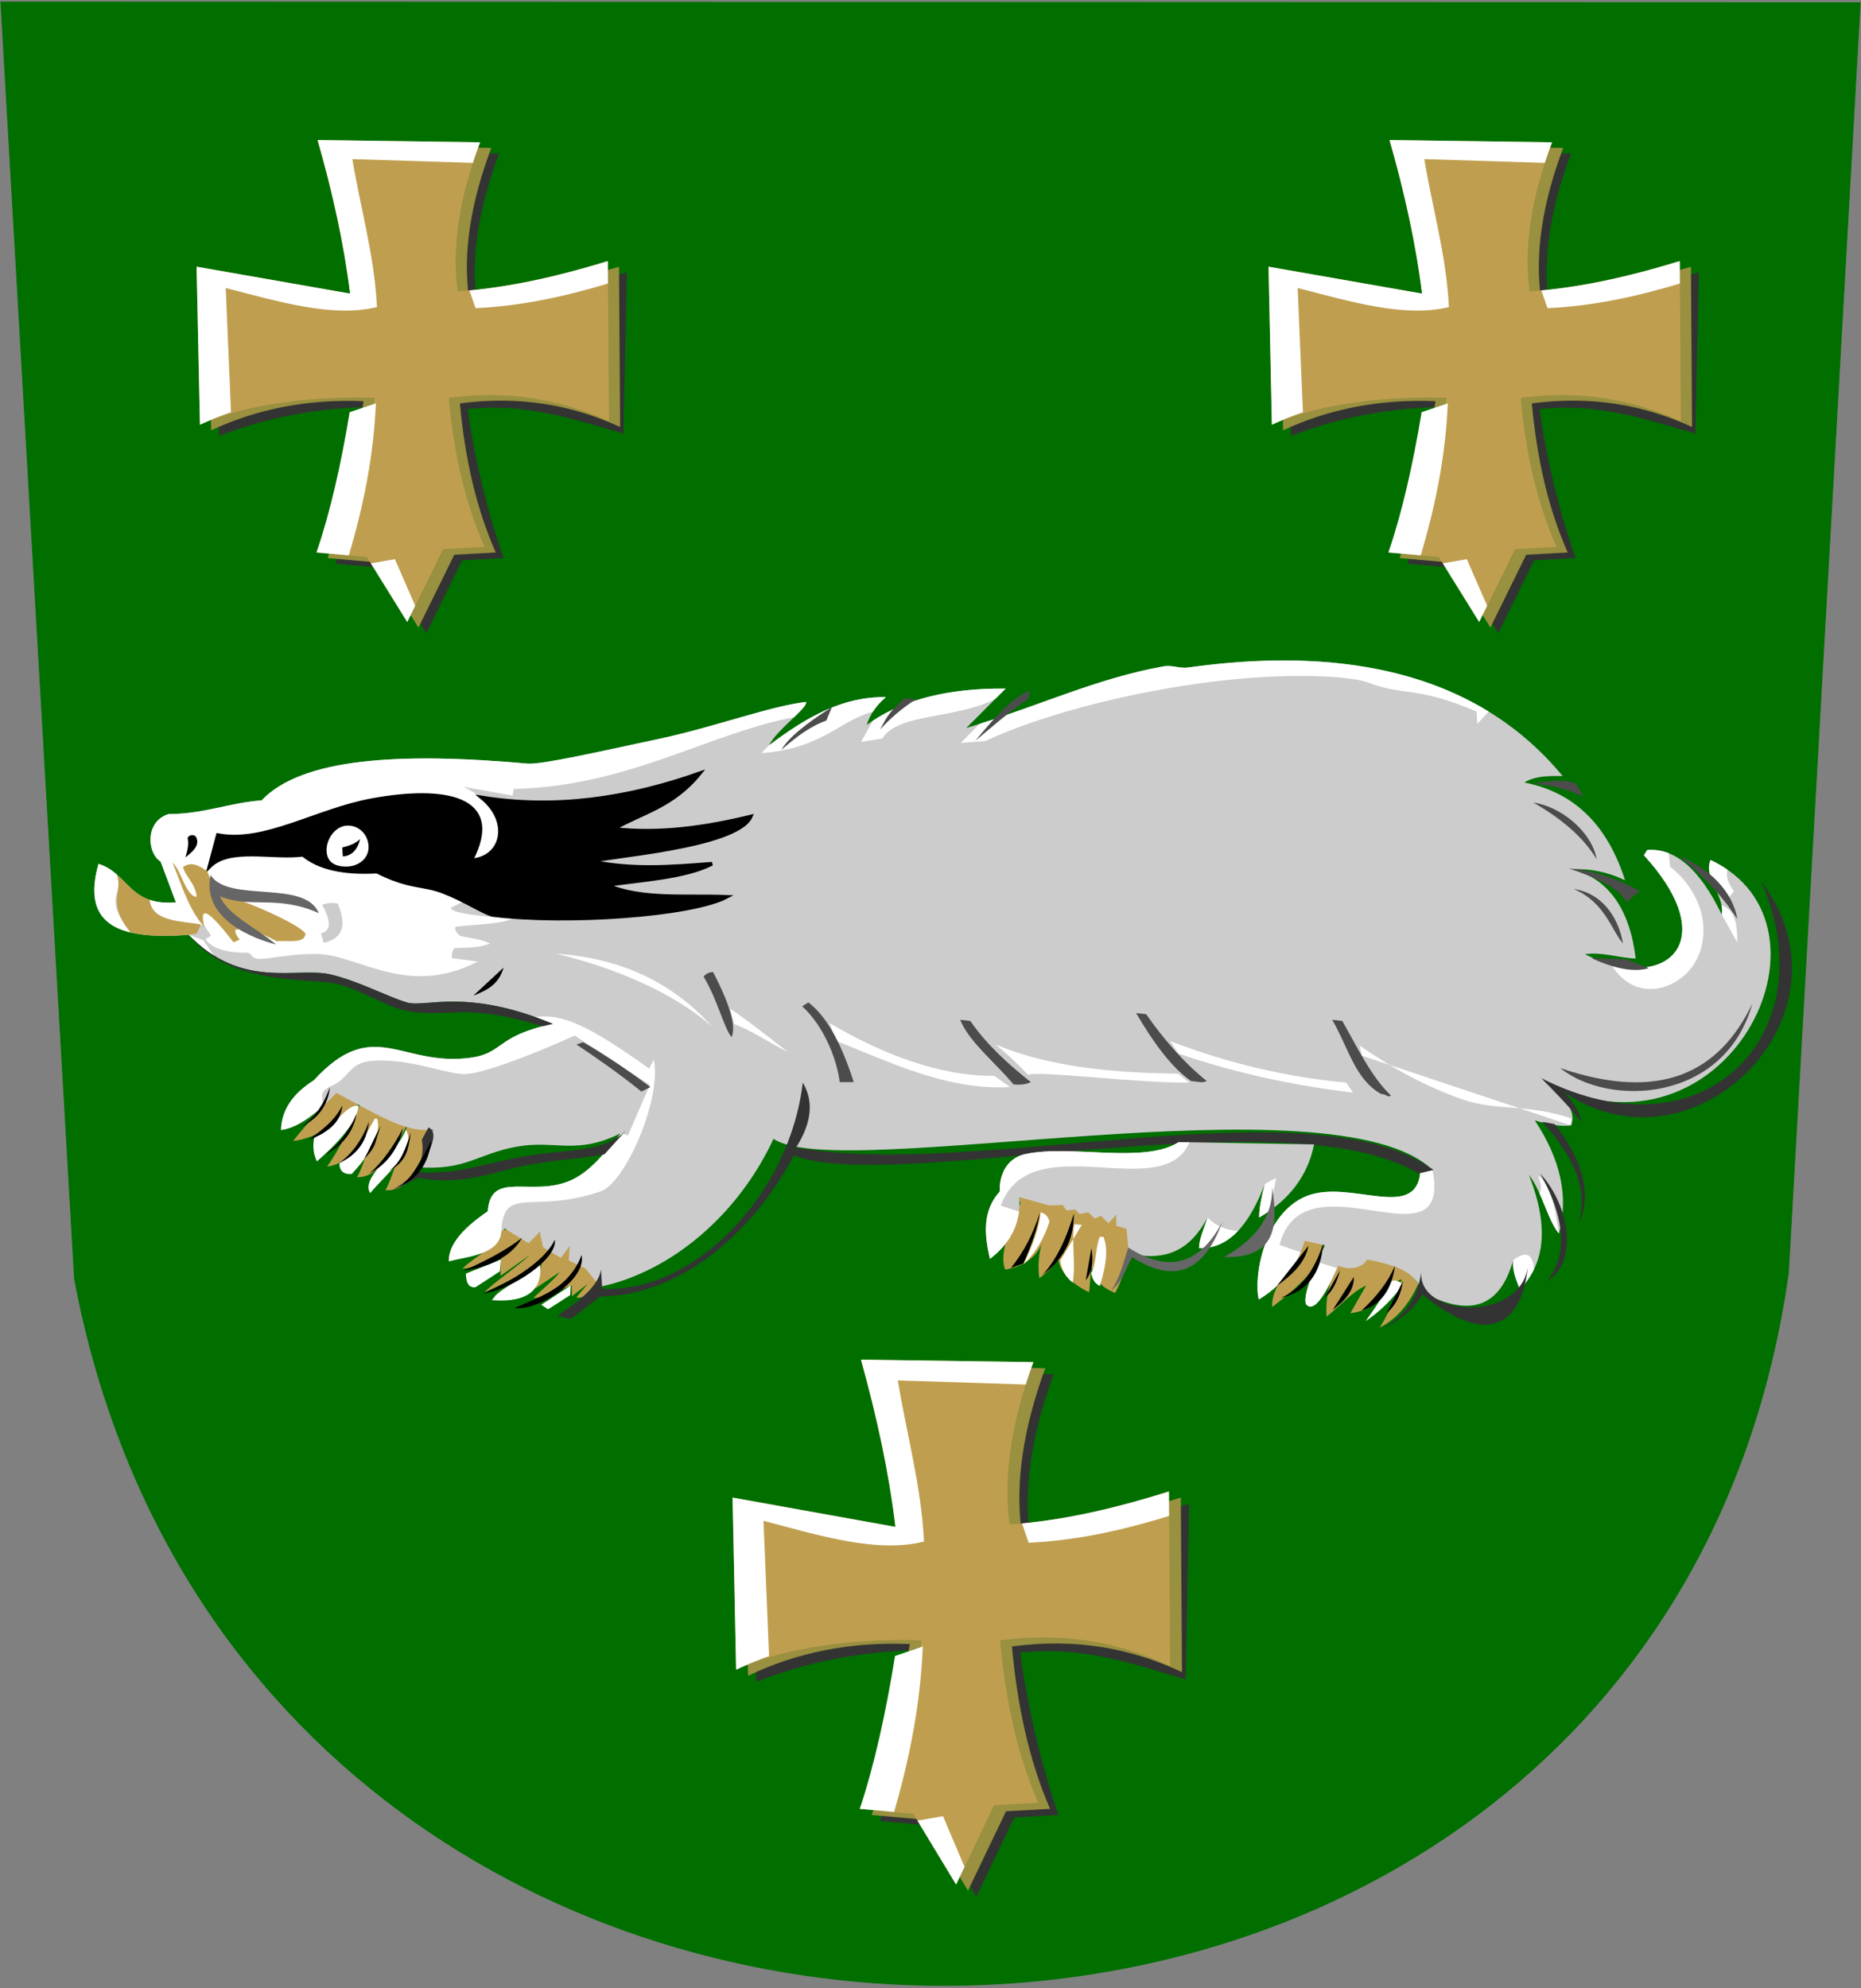 <?xml version="1.0" encoding="UTF-8"?>
<!-- Creator: CorelDRAW -->
<svg xmlns="http://www.w3.org/2000/svg" xmlns:xlink="http://www.w3.org/1999/xlink" xmlns:svg="http://www.w3.org/2000/svg" xml:space="preserve" width="500px" height="534px" shape-rendering="geometricPrecision" text-rendering="geometricPrecision" image-rendering="optimizeQuality" fill-rule="evenodd" clip-rule="evenodd" viewBox="0 0 500 534" version="1.0">
 <rect x="0" y="0" width="500" height="534" fill="#808080" stroke="none"/>
 <g id="Layer_x0020_1">
  <path id="path1937" fill="#006F00" stroke="#006F00" stroke-width="0.216" d="M0.228 0.543l499.563 0.17 -19.3 341.233c-35.777,253.841 -412.634,255.964 -460.474,1.521l-19.789 -342.923z"></path>
  <path fill="#BF9F4F" d="M341.789 351.085c4.884,-3.704 9.374,-7.661 12.634,-12.178 2.092,-5.525 0.736,-8.428 -3.931,-6.049 -0.964,6.089 -8.957,11.072 -8.703,18.227z"></path>
  <path fill="#BF9F4F" d="M377.253 340.573c-0.391,3.823 -3.685,11.544 -6.542,15.992 4.332,-2.034 8.027,-6.436 10.341,-11.711 -0.837,-0.914 -2.556,-4.18 -3.799,-4.281z"></path>
  <path fill="#BF9F4F" d="M359.142 340.581c-2.131,3.958 -3.044,8.321 -2.74,13.091 3.552,-2.791 6.799,-6.647 10.655,-8.372l-4.262 7.459c6.704,-0.963 8.376,-3.906 10.199,-8.524 1.116,0.609 8.682,-1.818 6.957,-4.014 -4.763,-3.651 -19.847,-5.216 -20.809,0.361z"></path>
  <path fill="#BF9F4F" d="M87.885 294.154c-1.268,3.615 -5.48,7.649 -9.133,12.33 5.062,-0.439 13.35,-4.77 19.629,-12.124 -1.17,-2.316 -6.998,-1.811 -10.496,-0.206z"></path>
  <path fill="#BF9F4F" d="M96.714 296.809c-1.421,3.615 -5.43,11.844 -8.829,16.525 5.062,-0.439 9.095,-5.432 14.613,-14.309 -2.181,-1.374 -3.196,-3.288 -5.784,-2.217z"></path>
  <path fill="#BF9F4F" d="M102.386 298.483c-1.877,3.615 -3.845,12.91 -6.433,17.743 5.162,0.055 9.089,-5.179 14.255,-15.818 -2.181,-1.374 -5.234,-2.997 -7.822,-1.926z"></path>
  <path fill="#BF9F4F" d="M110.4 298.279c-0.812,3.615 -4.249,16.614 -6.837,21.448 5.021,0.196 6.894,-2.793 12.33,-13.7 1.242,-4.179 -2.103,-11.475 -5.493,-7.748z"></path>
  <path fill="#BF9F4F" d="M134.769 330.383c-0.609,4.211 -7.002,6.901 -10.503,10.351 3.755,-0.203 6.901,-1.928 10.351,-2.892l-0.152 4.871 7.915 -5.632c-3.603,3.349 -10.554,8.068 -12.178,10.047 5.328,-2.537 10.503,-4.77 15.527,-8.524l-1.827 7.459 6.545 -4.414c-1.776,2.334 -4.77,4.668 -7.154,7.002 3.603,-0.051 6.901,-2.233 10.351,-3.349l0 2.892 4.262 -3.349 -3.044 3.653c1.979,0.609 4.11,-1.979 6.393,-2.892 -3.895,-8.652 -11.674,-16.338 -26.486,-15.222z"></path>
  <path fill="#CCCCCC" d="M45.289 218.674c9.536,-0.022 16.364,-3.053 24.997,-3.677 10.736,-11.319 36.829,-13.002 71.654,-9.867 3.989,0.191 19.14,-3.227 35.402,-6.715 14.718,-3.157 29.727,-8.779 39.223,-9.864 0.602,1.472 -8.128,7.761 -9.934,11.642 10.364,-7.823 20.025,-13.137 31.393,-12.93 -2.519,2.08 -4.234,4.562 -5.147,7.445 8.672,-6.259 20.605,-9.909 37.305,-9.745l-10.557 10.582c19.013,-5.678 34.834,-13.303 52.886,-16.532 2.574,-0.46 4.242,0.634 6.805,0.276 38.451,-5.366 76.163,-0.301 100.516,29.151 -3.72,-0.018 -7.44,-0.037 -10.258,1.751 14.128,2.777 22.536,12.227 27.032,26.244 -4.65,-2.183 -9.3,-3.161 -13.95,-2.936 9.62,2.775 15.226,10.769 16.817,23.981 -4.247,-0.126 -9.396,-1.89 -13.642,-1.159 21.162,10.606 37.695,-2.742 15.849,-26.585l0.888 -1.402c7.485,-0.626 14.168,5.17 20.048,17.388 0.795,-5.205 -5.034,-10.109 -3.035,-14.712 37.593,17.643 4.014,84.582 -44.592,59.477 5.901,4.38 8.491,8.209 7.167,11.788 -2.459,0.367 -5.721,-0.068 -9.785,-1.306 6.974,10.519 9.131,20.636 6.472,30.353 -2.99,-3.446 -4.474,-11.107 -8.066,-15.758 5.96,15.237 3.639,24.402 -2.445,30.808 -0.595,-1.988 -2.092,-4.443 -1.782,-7.888 -3.667,13.214 -12.099,14.988 -23.792,8.936 -3.159,-5.357 -5.041,-6.983 -15.426,-9.127 -0.415,1.033 -3.103,3.53 -7.758,1.706 -3.805,8.851 -6.621,12.226 -8.448,10.577 -1.92,-1.556 3.555,-13.713 4.859,-16.038l-5.418 -1.27c-2.01,6.866 -6.329,12.128 -12.352,15.784 -1.505,-5.949 1.356,-23.188 12.871,-27.782 11.515,-4.594 28.976,6.766 30.482,-6.107l3.294 -0.91c-26.455,-25.512 -159.72,3.791 -177.038,-8.361 -9.365,20.215 -27.318,35.69 -46.616,39.75l-3.883 -4.897 -4.504 -2.193 0.243 -3.814 -2.387 3.141 -4.753 -2.848 -0.919 -4.099 -2.996 3.018 -6.39 -3.946c-5.01,4.543 -10.021,7.481 -15.03,8.813 -0.086,-4.758 4.231,-9.178 10.474,-13.449 0.713,-11.087 11.552,-3.831 21.945,-8.156 5.444,-2.266 9.509,-7.587 13.857,-12.848 -12.143,6.04 -17.513,1.77 -28.001,3.634 -10.487,1.863 -13.75,6.55 -26.796,5.516 2.564,-2.36 3.311,-5.407 4.27,-10.174 -7.434,1.309 -16.321,-4.836 -25.994,-9.766 -5.748,6.124 -10.693,9.439 -14.835,9.944 0.124,-5.245 3.057,-9.687 8.801,-13.326 15.885,-17.283 23.163,-3.904 41.415,-5.976 9.872,-1.121 7.031,-5.878 22.821,-9.185 -23.386,-9.783 -34.398,-4.239 -39.27,-5.765 -6.047,-1.894 -12.464,-5.56 -20.353,-7.487 -8.93,-2.181 -23.892,4.249 -38.227,-10.679 -20.622,1.676 -28.499,-3.873 -24.234,-19.055 8.139,2.542 8.151,11.406 20.806,10.336l-4.118 -10.96c-3.603,-2.191 -4.296,-10.754 2.139,-12.743z"></path>
  <path fill="white" d="M86.939 296.955c-4.321,3.97 -8.131,6.157 -11.431,6.56 0.124,-5.245 3.057,-9.687 8.801,-13.326 15.885,-17.283 23.163,-3.904 41.415,-5.976 9.872,-1.121 7.031,-5.878 22.821,-9.185 -1.644,-0.688 -3.227,-1.3 -4.752,-1.844 7.464,-1.011 14.713,2.503 30.643,13.867l1.204 -2.413c2.261,10.485 -7.665,33.103 -14.213,35.358 -18.541,6.383 -26.037,-2.043 -26.749,10.839 -0.343,6.206 -9.394,6.731 -14.091,7.98 -0.086,-4.758 4.231,-9.178 10.474,-13.449 0.713,-11.087 11.552,-3.831 21.945,-8.156 5.444,-2.266 9.509,-7.587 13.857,-12.848l1.853 0.632 5.87 -13.571 -20.17 -13.269c-5.093,2.37 -22.358,9.759 -28.863,10.323 -5.172,0.448 -14.737,-4.215 -25.252,-3.556 -5.684,0.356 -6.357,3.506 -9.089,5.531 -3.062,2.27 -5.667,1.424 -4.274,6.504zm-29.504 -40.312c-2.245,-1.404 -4.5,-3.215 -6.74,-5.547l3.93 1.466 2.81 4.081zm-26.069 -21.765c-1.343,-1.172 -2.87,-2.202 -4.905,-2.838 -2.932,10.438 -0.125,16.322 8.616,18.436 -7.86,-10.024 -1.42,-10.097 -3.711,-15.598zm8.819 6.822c1.845,0.631 4.116,0.926 7.082,0.675l-4.118 -10.96c-3.603,-2.191 -4.296,-10.754 2.139,-12.743 9.536,-0.022 16.364,-3.053 24.997,-3.677 10.736,-11.319 36.829,-13.002 71.654,-9.867 3.989,0.191 19.14,-3.227 35.402,-6.715 14.718,-3.157 29.727,-8.779 39.223,-9.864 0.263,0.644 -1.26,2.21 -3.207,4.093 -23.146,4.406 -44.574,18.584 -75.345,19.278l-0.301 1.806 -13.246 -2.408c14.952,7.426 15.052,17.661 0.301,30.706l-3.612 1.806c-0.111,1.566 8.479,2.263 16.557,3.01 -4.516,1.606 -10.235,1.405 -15.353,2.107 -0.201,0.803 0.201,1.606 1.204,2.408 2.709,0.702 5.569,0.802 8.128,2.107 -3.061,1.155 -6.422,1.104 -9.633,1.204 -0.602,0.903 -0.803,1.806 -0.602,2.709l6.924 0.903c-18.711,9.69 -31.803,-1.532 -42.606,-1.995 -5.117,-0.219 -10.031,0.651 -14.321,1.195 -4.763,0.604 -3.21,-1.579 -5.24,-1.563 -5.283,0.04 -9.521,-1.207 -10.985,-3.657l1.505 -0.903 -1.806 -2.709c-10.733,-1.109 -15.648,-3.426 -14.741,-6.948zm194.35 -50.546c0.909,-1.424 2.072,-2.722 3.488,-3.891 -11.368,-0.207 -21.03,5.107 -31.393,12.93l-2.088 2.095c16.169,-1.148 20.898,-8.629 29.993,-11.134zm32.93 -3.468l2.716 -2.722c-15.656,-0.153 -27.123,3.045 -35.641,8.602l-3.206 5.712 5.72 -0.903c4.116,-6.88 19.973,-5.166 30.411,-10.689zm132.501 3.448c-22.798,-13.987 -51.512,-15.911 -80.65,-11.845 -2.563,0.358 -4.231,-0.736 -6.805,-0.276 -16.924,3.027 -31.887,9.918 -49.357,15.446l-5.026 5.119 6.603 -0.527c17.203,-8.025 43.698,-14.222 65.642,-16.466 17.617,-1.801 32.603,-0.982 37.347,0.8 10.062,3.78 12.51,0.717 29.036,7.764l0.151 3.31 3.06 -3.327zm48.397 38.059c-1.875,-0.74 -3.807,-1.026 -5.795,-0.86l-0.888 1.402c19.332,21.101 8.608,33.981 -8.782,29.315 6.812,11.502 20.512,6.447 23.837,-3.383 2.824,-8.348 -0.98,-17.399 -8.047,-22.901l-0.326 -3.573zm14.173 13.991c0.162,0.838 0.21,1.684 0.08,2.538l4.136 7.401c0.064,-4.785 -0.664,-8.778 -4.216,-9.939zm1.572 -9.59c-1.376,-0.948 -2.883,-1.813 -4.526,-2.584 -0.687,1.582 -0.449,3.2 0.126,4.853l4.937 5.046 1.204 -1.508c-1.584,-2.137 -2.165,-4.073 -1.741,-5.807zm-45.264 97.727c-2.055,-2.369 -3.399,-6.731 -5.206,-10.736 0.645,-1.176 0.487,-2.755 -0.473,-4.735 2.746,1.525 4.538,7.109 5.678,15.471zm-6.724 9.676c-0.98,1.998 -2.266,3.772 -3.787,5.373 -0.595,-1.988 -2.092,-4.443 -1.782,-7.888 3.462,-2.58 5.318,-1.742 5.569,2.515zm-52.936 -0.395c-3.608,8.241 -6.294,11.565 -8.058,9.972 -1.32,-1.07 0.855,-7.15 2.767,-11.602l5.291 1.63zm25.677 -26.353l-3.294 0.91c-1.506,12.873 -18.967,1.513 -30.482,6.107 -11.515,4.594 -14.376,21.833 -12.871,27.782 5.082,-3.085 8.951,-7.313 11.243,-12.683l-5.683 -1.97c6.621,-25.112 46.507,7.226 41.087,-20.148z"></path>
  <path fill="white" d="M191.297 275.742c-7.795,-6.912 -21.606,-14.664 -41.844,-19.568 17.661,1.204 31.409,7.927 41.844,19.568z"></path>
  <path fill="white" d="M196.114 270.926l1.204 4.215c3.311,1.003 9.633,5.017 14.45,7.526 -5.218,-4.114 -11.64,-9.132 -15.654,-11.741z"></path>
  <path fill="white" d="M267.159 288.988l4.215 3.01c-17.36,1.003 -33.516,-7.325 -46.661,-12.343l-1.806 -4.817c14.149,8.329 29.502,14.249 44.253,14.149z"></path>
  <path fill="white" d="M267.46 280.559c3.311,2.709 6.221,5.419 8.73,8.128 3.311,-1.104 29.803,2.308 43.35,2.107l-3.01 -2.408c-18.465,-0.15 -35.423,-2.057 -49.069,-7.827z"></path>
  <path fill="white" d="M314.422 279.656l2.107 3.311c17.047,5.834 32.324,8.719 46.962,10.536l-1.806 -2.709c-15.29,-1.379 -31.171,-4.942 -47.263,-11.139z"></path>
  <path fill="white" d="M365.298 280.86c8.64,5.988 17.761,11.014 27.666,14.473 9.018,3.149 17.481,1.086 29.231,5.094l-0.301 1.806 -55.993 -18.665 -0.602 -2.709z"></path>
  <path fill="black" d="M49.809 230.285c2.061,-1.555 3.77,-3.159 3.01,-5.118 -0.351,-1.257 -2.208,-1.005 -2.408,-0.001 0.401,1.606 -0.1,3.513 -0.602,5.118z"></path>
  <path fill="black" stroke="black" stroke-width="0.992" d="M56.276 232.767l2.258 -8.444c12.613,2.413 26.465,-6.662 41.434,-9.394 19.246,-3.513 35.521,-0.954 26.602,16.179 8.53,-0.552 10.837,-10.404 2.86,-16.888 19.518,3.174 39.035,0.395 58.554,-6.484 -7.175,8.896 -15.554,10.555 -23.181,14.928 12.066,1.383 24.409,-0.276 36.878,-3.317 -3.8,8.42 -40.202,10.732 -42.749,12.063 11.038,2.262 20.873,1.508 32.363,0.603 -7.275,3.77 -19.518,4.373 -28.299,5.73 9.232,4.071 21.475,2.714 32.212,3.167 -9.501,4.976 -43.231,7.338 -62.919,4.825 -2.82,-0.803 -7.359,-3.936 -13.232,-6.199 -5.517,-2.126 -8.821,-0.93 -17.776,-5.412 -9.032,0.503 -15.655,-1.005 -19.869,-4.524 -8.379,1.056 -19.769,-2.262 -25.137,3.167z"></path>
  <path fill="white" d="M93.456 221.76c3.241,0 5.57,2.683 5.57,5.805 0,3.122 -2.78,5.202 -6.021,5.202 -3.241,0 -5.268,-1.326 -5.268,-4.448 0,-3.122 2.478,-6.559 5.72,-6.559z"></path>
  <path fill="black" d="M91.95 227.64l0.151 2.413c2.358,-0.151 3.913,-1.709 4.666,-4.674 -1.455,1.357 -3.061,1.81 -4.817,2.262z"></path>
  <path fill="black" d="M135.301 259.909l-8.128 7.54c3.939,-1.533 6.849,-3.141 8.128,-7.54z"></path>
  <path fill="#CCCCCC" d="M86.532 243.021c1.254,-0.403 2.557,-0.705 4.215,-0.302 2.811,6.686 0.653,9.5 -3.763,10.555l-0.753 -2.563c3.036,-0.753 2.484,-3.719 0.301,-7.69z"></path>
  <path fill="#BF9F4F" d="M82.016 251.163c1.091,-1.305 -11.51,-7.596 -22.441,-11.003 -3.427,-1.068 -2.914,-6.201 -4.653,-6.639 -2.308,-1.608 -4.214,-1.809 -5.72,-0.603 0.452,2.362 3.462,4.574 3.613,7.992 -2.93,-0.191 -4.121,-7.234 -6.473,-9.198 2.504,5.958 4.181,12.332 8.58,17.34 -1.681,-6.787 1.881,-3.62 7.827,4.071l1.656 -0.754c-0.803,-0.855 -1.204,-1.708 -1.204,-2.563 2.759,-0.907 6.773,0.702 11.139,3.016 2.659,-0.252 7.125,0.704 7.677,-1.659z"></path>
  <path fill="#666666" d="M85.629 245.282c-3.663,-9.148 -24.335,-2.614 -29.051,-10.254 -2.182,10.304 8.154,16.184 17.611,18.698 -5.017,-4.323 -13.196,-8.042 -15.053,-12.968 7.777,3.317 15.554,-0.452 26.492,4.524z"></path>
  <path fill="#4C4C4C" d="M189.038 262.321c3.863,6.484 5.469,13.872 7.526,16.285 1.329,-3.053 -0.677,-9.211 -4.967,-17.491 -1.024,-0.014 -1.89,0.395 -2.559,1.206z"></path>
  <path fill="#4C4C4C" d="M215.53 270.313l1.656 -1.055c4.44,3.368 8.554,10.002 12.192,21.412l-3.763 0c-0.844,-6.555 -4.425,-15.21 -10.085,-20.356z"></path>
  <path fill="#4C4C4C" d="M257.978 273.932l2.709 0.302c4.463,6.447 10.184,11.598 16.256,16.436 -1.154,0.603 -2.71,0.804 -4.666,0.603 -4.767,-5.78 -11.941,-11.409 -14.3,-17.34z"></path>
  <path fill="#4C4C4C" d="M305.242 272.122l2.709 0.302c4.463,6.447 10.184,13.106 16.256,17.943 -1.154,0.603 -2.258,0.2 -4.215,0 -5.366,-3.68 -10.37,-10.739 -14.751,-18.245z"></path>
  <path fill="#4C4C4C" d="M357.926 273.932l2.709 0.302c4.012,7.05 7.926,15.217 13.095,20.054 -1.154,0.603 -0.753,-0.252 -2.709,-0.452 -7.022,-3.982 -8.714,-12.397 -13.095,-19.904z"></path>
  <path fill="#4C4C4C" d="M436.047 253.425c-3.074,-3.495 -4.806,-11.084 -13.246,-14.626 7.237,0.992 11.979,7.149 13.246,14.626z"></path>
  <path fill="#4C4C4C" d="M428.973 230.807c-3.526,-5.907 -9.472,-10.933 -17.009,-15.229 7.237,0.992 15.742,7.752 17.009,15.229z"></path>
  <path fill="#4C4C4C" d="M419.188 286.899c13.146,10.58 44.204,9.223 51.629,-17.34 -8.883,18.569 -24.682,26.517 -51.629,17.34z"></path>
  <path fill="#333333" d="M215.681 290.794c-3.458,29.703 -28.76,56.595 -53.886,55.391l-0.301 -5.118c-0.891,4.618 -6.013,8.53 -11.741,12.343l3.612 0.903 7.827 -6.021c20.897,-0.213 40.616,-16.244 52.08,-37.931 26.09,10.472 132.858,-16.438 167.679,4.817l4.215 -0.903c-32.648,-23.582 -122.734,2.697 -171.291,-6.021 4.214,-6.623 4.817,-12.443 1.806,-17.46z"></path>
  <path fill="#4C4C4C" d="M154.872 280.559l1.806 -0.602c5.619,3.211 11.64,7.225 18.062,12.042l-2.408 1.204c-5.821,-4.666 -11.64,-8.781 -17.46,-12.644z"></path>
  <path fill="#333333" d="M115.134 302.836l-1.806 3.311c1.22,7.134 -3.201,10.743 -8.429,13.848l7.526 -3.612c12.676,2.305 20.53,-1.945 30.144,-3.599 8.482,-1.459 15.39,-1.736 19.829,-2.723l5.72 -6.322c-6.588,6.262 -16.245,4.829 -27.632,6.928 -10.047,1.852 -18.766,5.048 -28.06,4.211 3.813,-6.824 5.318,-10.837 2.709,-12.042z"></path>
  <path fill="#4C4C4C" d="M209.962 201.386c1.706,-3.01 6.221,-6.824 13.547,-11.44l-1.505 3.612c-4.518,1.602 -8.33,4.614 -12.042,7.827z"></path>
  <path fill="#4C4C4C" d="M236.453 195.967c1.352,-2.382 1.846,-4.335 6.623,-8.429l3.01 0.301c-3.612,2.308 -6.824,5.017 -9.633,8.128z"></path>
  <path fill="#4C4C4C" d="M262.042 198.977c4.661,-5.539 9.271,-11.283 14.751,-13.547l-0.602 2.408c-4.717,3.016 -9.433,7.231 -14.149,11.139z"></path>
  <path fill="#4C4C4C" d="M411.959 210.417c3.813,-0.428 7.626,-1.284 11.44,0l2.107 3.612c-4.516,-2.108 -9.032,-3.111 -13.547,-3.612z"></path>
  <path fill="#4C4C4C" d="M421.593 233.296c5.92,0.401 12.242,2.408 18.965,6.021l-3.612 3.01c-1.504,-3.462 -7.425,-6.372 -15.353,-9.031z"></path>
  <path fill="#4C4C4C" d="M427.613 257.379l9.332 0.301 6.021 2.408c-3.914,1.104 -9.031,0.201 -15.353,-2.709z"></path>
  <path fill="#4C4C4C" d="M466.748 246.842c-4.516,-6.924 -10.235,-12.644 -15.654,-16.858 7.827,3.01 14.45,9.332 15.654,16.858z"></path>
  <path fill="#333333" d="M473.07 236.607c17.942,39.939 -14.335,75.661 -59.004,52.983 3.612,3.611 7.225,7.323 10.837,11.741 -0.301,-2.208 -1.806,-4.817 -4.516,-7.827 35.261,23.697 79.84,-21.385 52.682,-56.897z"></path>
  <path fill="#333333" d="M414.368 301.331c7.882,8.73 12.782,17.861 9.633,27.395 3.031,-5.304 3.144,-14.828 -6.322,-26.793l-3.311 -0.602z"></path>
  <path fill="#333333" d="M415.572 344.078c4.872,-5.619 5.959,-15.253 -1.806,-28.9 8.23,8.982 10.237,24.235 1.806,28.9z"></path>
  <path fill="#333333" d="M381.855 341.67c-0.848,5.52 -2.671,10.636 -10.536,15.353 4.266,-2.131 8.18,-4.79 10.837,-9.332 17.713,14.604 26.744,7.88 28.298,-7.225 -2.383,14.827 -29.527,13.372 -28.599,1.204z"></path>
  <path fill="#BF9F4F" d="M40.186 241.701c-4.057,-1.389 -6.048,-4.406 -8.819,-6.822 1.839,4.898 -2.945,7.388 3.711,15.598 3.974,0.961 9.173,1.143 15.617,0.619l2.124 -0.34 1.204 -2.408c-4.914,-1.011 -13.139,-0.518 -13.838,-6.647z"></path>
  <path fill="#333333" d="M50.695 251.096c9.66,12.147 26.987,11.84 37.269,12.773 7.37,0.668 15.442,6.776 21.999,7.797 11.487,1.789 14.299,-2.51 35.833,3.998 0.849,-0.217 1.763,-0.429 2.75,-0.636 -23.386,-9.783 -34.398,-4.239 -39.27,-5.765 -6.047,-1.894 -12.464,-5.56 -20.353,-7.487 -8.93,-2.181 -23.892,4.249 -38.227,-10.679z"></path>
  <path fill="white" d="M84.536 305.114c-0.609,2.486 -0.406,4.77 0.609,6.85 6.342,-5.527 10.605,-10.608 11.264,-14.918 -4.111,-0.66 -7.969,8.321 -11.873,8.068z"></path>
  <path fill="black" d="M88.646 292.023c-2.144,5.842 -5.012,9.179 -8.372,10.96 5.023,-2.233 7.814,-5.886 8.372,-10.96z"></path>
  <path fill="black" d="M95.801 299.177c-1.966,4.7 -4.783,8.29 -8.372,10.96 4.845,-2.587 7.584,-6.342 8.372,-10.96z"></path>
  <path fill="white" stroke="white" stroke-width="0.992" d="M100.976 301.004c0.609,3.805 -1.624,8.423 -6.698,13.852 -1.674,0.101 -2.537,-0.609 -2.588,-2.131 3.311,-2.183 6.382,-6.293 9.285,-11.721z"></path>
  <path fill="black" d="M91.995 296.894c-2.372,4.7 -5.95,6.768 -9.133,9.438 5.023,-2.233 8.575,-4.364 9.133,-9.438z"></path>
  <path fill="#BF9F4F" d="M274.203 323.228c-3.761,8.144 -5.626,14.537 -4.11,17.81 4.871,-0.863 8.118,-3.146 9.742,-6.85 -0.812,3.044 -1.015,6.089 -0.609,9.133 2.283,-1.573 3.958,-3.349 5.023,-5.328 0.558,3.653 3.349,6.698 8.372,9.133l0.609 -7.154c0.507,3.45 2.638,5.886 6.393,7.307 2.79,-5.378 4.743,-12.415 4.692,-18.2 -10.955,-6.367 -33.339,-13.557 -30.113,-5.851z"></path>
  <path fill="black" d="M99.149 301.309c-1.916,4.928 -4.529,8.62 -8.068,11.112 5.023,-2.233 7.509,-6.038 8.068,-11.112z"></path>
  <path fill="white" d="M99.454 320.488c4.463,-5.366 12.723,-11.633 9.59,-17.049 -2.74,6.901 -12.178,12.736 -9.59,17.049z"></path>
  <path fill="black" d="M102.346 302.374c-1.967,3.47 -2.856,6.07 -4.567,8.981 3.701,-3.603 2.889,-4.972 4.567,-8.981z"></path>
  <path fill="black" d="M115.894 306.332c-2.372,4.7 -4.732,9.355 -7.915,12.025 5.023,-2.233 7.357,-6.951 7.915,-12.025z"></path>
  <path fill="black" d="M108.283 302.983c-2.372,4.7 -5.798,9.508 -8.981,12.178 4.617,-2.233 8.016,-7.104 8.981,-12.178z"></path>
  <path fill="black" d="M110.414 304.201c-1.371,3.754 -2.385,7.898 -5.937,10.351 4.845,-2.638 5.149,-5.682 5.937,-10.351z"></path>
  <path fill="white" d="M134.617 338.298l-0.304 3.197 -6.545 4.262c-1.941,0.24 -2.549,-1.28 -2.588,-3.653l9.438 -3.806z"></path>
  <path fill="white" stroke="white" stroke-width="0.992" d="M144.663 340.277c-2.638,3.146 -9.691,5.987 -11.569,8.524 8.118,0.406 11.975,-2.436 11.569,-8.524z"></path>
  <polygon fill="white" points="153.34,345.3 145.424,350.476 147.251,351.694 153.188,347.888 "></polygon>
  <path fill="black" d="M140.249 332.514c-4.567,3.527 -10.453,6.521 -15.831,8.829 7.459,-1.015 13.243,-4.161 15.831,-8.829z"></path>
  <path fill="black" d="M149.078 332.97c-3.045,6.572 -13.802,12.153 -19.18,14.461 7.459,-1.015 19.941,-9.184 19.18,-14.461z"></path>
  <path fill="black" d="M156.232 337.08c-0.758,2.53 -2.99,5.91 -5.847,8.097 -4.176,3.196 -9.516,4.881 -12.115,6.212 6.85,0.66 19.484,-7.966 17.962,-14.309z"></path>
  <path fill="white" d="M366.905 354.89c2.689,-3.78 5.124,-7.433 7.002,-10.808 1.015,-0.304 2.03,0 3.044,0.913 -2.918,4.161 -6.318,7.358 -10.047,9.894z"></path>
  <path fill="black" d="M351.531 334.645l-8.511 10.811c3.701,-2.752 7.643,-6.029 8.511,-10.811z"></path>
  <path fill="black" d="M355.489 334.036c-2.411,7.497 -6.166,12.394 -11.416,14.613 7.053,-1.624 10.858,-6.495 11.416,-14.613z"></path>
  <path fill="black" d="M360.062 341.197l-4.117 7.3c2.384,-1.827 3.355,-4.661 4.117,-7.3z"></path>
  <path fill="black" d="M363.709 343.017l-5.632 8.829c3.476,-2.587 5.81,-5.429 5.632,-8.829z"></path>
  <path fill="black" d="M374.821 339.973c-1.916,4.44 -5.036,8.398 -8.981,12.025 5.023,-1.37 8.017,-5.378 8.981,-12.025z"></path>
  <path fill="black" d="M376.952 344.083l-4.414 8.677c2.791,-2.435 3.957,-5.48 4.414,-8.677z"></path>
  <path fill="#CCCCCC" d="M265.983 338.146c-1.598,-6.75 -1.99,-12.938 2.61,-18.076 -0.135,-5.605 2.749,-9.19 6.871,-10.073 12.377,-2.649 31.917,2.753 41.208,-3.208l36.381 0.609c-1.675,8.372 -6.597,14.918 -14.765,19.637 0.051,-2.994 0.71,-5.683 1.522,-8.981 -4.173,11.062 -9.831,17.506 -17.658,17.201 0,-2.436 1.37,-5.328 2.283,-8.22 -4.503,8.506 -10.973,12.045 -21.159,9.59l-0.609 -6.545 -2.723 -0.818 -0.118 -2.852 -2.046 2.202 -1.961 -2.039 -1.755 0.725 -1.64 -1.635 -2.339 0.439 -1.201 -1.208 -2.373 0.238 -0.977 -1.449 -3.71 0.12 -7.926 -2.247c0.406,7.307 -2.638,12.533 -7.915,16.592z"></path>
  <path fill="white" d="M319.564 306.837l-2.891 -0.048c-9.291,5.961 -28.831,0.559 -41.208,3.208 -4.122,0.882 -7.006,4.467 -6.871,10.073 -4.601,5.138 -4.208,11.327 -2.61,18.076 4.287,-3.298 7.101,-7.366 7.788,-12.695l-4.896 -1.613c8.067,-21.802 43.535,-0.069 50.689,-17zm20.246 11.216c-0.812,3.298 -1.471,5.987 -1.522,8.981 1.021,-0.59 1.991,-1.208 2.911,-1.855l1.656 -8.8 -3.044 1.674zm-15.374 8.981c-0.913,2.892 -2.283,5.784 -2.283,8.22 4.035,0.157 7.495,-1.48 10.47,-4.619 -3.871,-0.287 -6.347,-1.69 -8.187,-3.601z"></path>
  <path fill="#666666" d="M328.85 337.689c8.31,-4.72 13.155,-10.758 12.939,-18.723 2.043,12.101 -0.215,18.951 -12.939,18.723z"></path>
  <path fill="#666666" d="M328.394 328.252c-6.482,12.203 -15.133,13.319 -25.269,6.85 -1.277,3.856 -1.816,7.256 -4.567,11.569 3.704,-3.298 3.755,-5.987 5.632,-8.981 10.541,6.748 18.939,4.922 24.203,-9.438z"></path>
  <path fill="white" d="M279.531 325.664c-0.139,3.702 -1.991,8.675 -4.567,14.004 2.867,-2.79 5.353,-6.343 7.002,-11.569 -0.406,-1.421 -1.218,-2.233 -2.436,-2.436z"></path>
  <path fill="white" d="M288.664 328.86l1.979 0.152 -5.784 9.59c0.304,2.385 1.421,4.363 3.349,5.937 0.913,-5.378 -0.457,-11.366 0.457,-15.679z"></path>
  <path fill="white" stroke="white" stroke-width="0.992" d="M295.971 332.362c-1.218,2.943 -0.913,7.256 -2.283,9.742 0.304,1.268 0.812,2.131 1.522,2.588 1.675,-5.531 1.928,-9.641 0.761,-12.33z"></path>
  <path fill="black" d="M279.379 325.664c-1.877,6.038 -4.262,10.503 -7.763,14.918l3.349 -1.218c2.195,-4.928 3.844,-9.584 4.414,-13.7z"></path>
  <path fill="black" d="M280.14 342.408c3.654,-3.97 6.343,-9.628 8.372,-16.44 0.051,6.013 -1.927,11.644 -8.372,16.44z"></path>
  <path fill="black" d="M291.708 343.93l1.522 -8.677c0.558,3.247 0.356,6.241 -1.522,8.677z"></path>
  <path fill="#333333" d="M90.449 40.63l43.651 0.602c-5.619,14.952 -7.626,28.298 -6.021,40.038 13.446,-0.903 26.893,-4.014 40.339,-8.128l-0.903 43.35c-14.935,-4.382 -26.375,-8.196 -41.844,-6.623 1.934,14.172 5.297,27.467 9.633,40.038l-11.139 0.602 -9.633 19.568 -10.837 -17.46 -13.547 -1.204c4.064,-11.916 7.175,-26.216 9.633,-42.145 -13.948,0.301 -27.796,2.709 -40.941,7.827l-0.903 -42.447 41.242 7.225c-1.631,-13.321 -4.691,-27.119 -8.73,-41.242z"></path>
  <path fill="#999040" d="M88.342 39.125l43.651 0.602c-5.619,14.952 -7.626,28.298 -6.021,40.038 13.446,-0.903 26.893,-4.014 40.339,-8.128l0.301 43.049c-12.844,-5.87 -26.994,-8.48 -43.049,-6.322 1.329,14.475 4.29,27.971 9.633,40.038l-11.139 0.602 -9.633 19.568 -10.837 -17.46 -13.547 -1.204c4.064,-11.916 7.175,-26.216 9.633,-42.145 -14.851,-0.602 -28.498,2.007 -40.941,7.827l-0.903 -42.447 41.242 7.225c-1.631,-13.321 -4.691,-27.119 -8.73,-41.242z"></path>
  <path fill="#BF9F4F" d="M85.331 37.62l43.651 0.602c-5.619,14.952 -7.626,28.298 -6.021,40.038 13.446,-0.903 26.893,-4.014 40.339,-8.128l0.301 43.049c-12.844,-5.87 -26.994,-8.48 -43.049,-6.322 1.329,14.475 4.29,27.971 9.633,40.038l-11.139 0.602 -9.633 19.568 -10.837 -17.46 -13.547 -1.204c4.064,-11.916 13.196,-25.614 15.654,-41.544 -14.851,-0.602 -34.519,1.405 -46.962,7.225l-0.903 -42.447 41.242 7.225c-1.631,-13.321 -4.691,-27.119 -8.73,-41.242z"></path>
  <path fill="white" d="M127.044 43.754c0.589,-1.819 1.236,-3.663 1.938,-5.532l-43.651 -0.602c4.039,14.123 7.099,27.921 8.73,41.242l-41.242 -7.225 0.903 42.447c2.722,-1.273 5.501,-2.393 8.339,-3.358l-1.415 -33.368c14.283,3.666 28.834,8.054 40.64,5.118 -0.702,-13.848 -4.415,-26.491 -6.623,-39.737l32.38 1.016zm36.298 32.401l-0.042 -6.022c-12.396,3.793 -24.792,6.733 -37.188,7.876l1.665 4.767c11.428,-0.501 23.333,-2.909 35.565,-6.621zm-51.788 86.565l-2.14 4.347 -9.777 -15.752 6.466 -1.106 5.451 12.511zm-17.6 -52.026c-2.341,14.153 -5.242,26.91 -8.924,37.709l8.688 0.772c3.827,-12.901 6.651,-26.304 7.267,-40.81l-5.419 1.806"></path>
  <path fill="#333333" d="M378.449 40.63l43.651 0.602c-5.619,14.952 -7.626,28.298 -6.021,40.038 13.446,-0.903 26.893,-4.014 40.339,-8.128l-0.903 43.35c-14.935,-4.382 -26.375,-8.196 -41.844,-6.623 1.934,14.172 5.297,27.467 9.633,40.038l-11.139 0.602 -9.633 19.568 -10.837 -17.46 -13.547 -1.204c4.064,-11.916 7.175,-26.216 9.633,-42.145 -13.948,0.301 -27.796,2.709 -40.941,7.827l-0.903 -42.447 41.242 7.225c-1.631,-13.321 -4.691,-27.119 -8.73,-41.242z"></path>
  <path fill="#999040" d="M376.342 39.125l43.651 0.602c-5.619,14.952 -7.626,28.298 -6.021,40.038 13.446,-0.903 26.893,-4.014 40.339,-8.128l0.301 43.049c-12.844,-5.87 -26.994,-8.48 -43.049,-6.322 1.329,14.475 4.29,27.971 9.633,40.038l-11.139 0.602 -9.633 19.568 -10.837 -17.46 -13.547 -1.204c4.064,-11.916 7.175,-26.216 9.633,-42.145 -14.851,-0.602 -28.498,2.007 -40.941,7.827l-0.903 -42.447 41.242 7.225c-1.631,-13.321 -4.691,-27.119 -8.73,-41.242z"></path>
  <path fill="#BF9F4F" d="M373.332 37.62l43.651 0.602c-5.619,14.952 -7.626,28.298 -6.021,40.038 13.446,-0.903 26.893,-4.014 40.339,-8.128l0.301 43.049c-12.844,-5.87 -26.994,-8.48 -43.049,-6.322 1.329,14.475 4.29,27.971 9.633,40.038l-11.139 0.602 -9.633 19.568 -10.837 -17.46 -13.547 -1.204c4.064,-11.916 13.196,-25.614 15.654,-41.544 -14.851,-0.602 -34.519,1.405 -46.962,7.225l-0.903 -42.447 41.242 7.225c-1.631,-13.321 -4.691,-27.119 -8.73,-41.242z"></path>
  <path fill="white" d="M415.044 43.754c0.589,-1.819 1.236,-3.663 1.938,-5.532l-43.651 -0.602c4.039,14.123 7.099,27.921 8.73,41.242l-41.242 -7.225 0.903 42.447c2.722,-1.273 5.501,-2.393 8.339,-3.358l-1.415 -33.368c14.283,3.666 28.834,8.054 40.64,5.118 -0.702,-13.848 -4.415,-26.491 -6.623,-39.737l32.38 1.016zm36.298 32.401l-0.042 -6.022c-12.396,3.793 -24.792,6.733 -37.188,7.876l1.665 4.767c11.428,-0.501 23.333,-2.909 35.565,-6.621zm-51.788 86.565l-2.14 4.347 -9.777 -15.752 6.466 -1.106 5.451 12.511zm-17.6 -52.026c-2.341,14.153 -5.242,26.91 -8.924,37.709l8.688 0.772c3.827,-12.901 6.651,-26.304 7.267,-40.81l-5.419 1.806"></path>
  <path fill="#333333" d="M236.751 368.499l46.32 0.656c-5.963,16.285 -8.093,30.821 -6.389,43.608 14.268,-0.983 28.538,-4.372 42.807,-8.853l-0.958 47.215c-15.848,-4.773 -27.988,-8.926 -44.404,-7.213 2.052,15.436 5.62,29.916 10.222,43.608l-11.82 0.656 -10.223 21.312 -11.5 -19.017 -14.375 -1.312c4.313,-12.979 7.614,-28.553 10.223,-45.903 -14.801,0.328 -29.496,2.951 -43.446,8.525l-0.958 -46.231 43.765 7.869c-1.731,-14.509 -4.978,-29.537 -9.264,-44.92z"></path>
  <path fill="#999040" d="M234.514 366.859l46.321 0.656c-5.963,16.285 -8.093,30.821 -6.389,43.608 14.268,-0.983 28.537,-4.371 42.806,-8.853l0.319 46.887c-13.63,-6.394 -28.644,-9.236 -45.681,-6.886 1.411,15.765 4.552,30.465 10.222,43.608l-11.82 0.656 -10.222 21.312 -11.5 -19.017 -14.375 -1.312c4.312,-12.979 7.614,-28.553 10.222,-45.903 -15.759,-0.656 -30.241,2.186 -43.446,8.525l-0.958 -46.231 43.765 7.869c-1.731,-14.509 -4.978,-29.537 -9.264,-44.92z"></path>
  <path fill="#BF9F4F" d="M231.32 365.22l46.32 0.656c-5.963,16.285 -8.093,30.821 -6.389,43.608 14.268,-0.983 28.538,-4.372 42.807,-8.853l0.319 46.887c-13.63,-6.394 -28.644,-9.236 -45.682,-6.885 1.411,15.765 4.552,30.465 10.223,43.608l-11.82 0.656 -10.223 21.312 -11.5 -19.017 -14.375 -1.312c4.313,-12.979 14.003,-27.898 16.612,-45.248 -15.76,-0.656 -36.63,1.53 -49.834,7.869l-0.958 -46.231 43.765 7.869c-1.731,-14.509 -4.978,-29.537 -9.264,-44.92z"></path>
  <path fill="white" d="M275.584 371.901c0.625,-1.981 1.311,-3.989 2.057,-6.025l-46.32 -0.656c4.286,15.383 7.533,30.411 9.264,44.92l-43.765 -7.869 0.958 46.231c2.888,-1.386 5.838,-2.606 8.849,-3.658l-1.501 -36.344c15.156,3.993 30.598,8.772 43.126,5.574 -0.745,-15.083 -4.685,-28.854 -7.028,-43.28l34.361 1.106zm38.519 35.29l-0.045 -6.559c-13.154,4.131 -26.309,7.333 -39.462,8.579l1.767 5.192c12.127,-0.546 24.76,-3.169 37.74,-7.212zm-54.956 94.284l-2.271 4.734 -10.375 -17.156 6.861 -1.205 5.785 13.627zm-18.676 -56.665c-2.485,15.415 -5.562,29.31 -9.47,41.071l9.22 0.841c4.061,-14.051 7.057,-28.649 7.711,-44.449l-5.75 1.967"></path>
 </g>
</svg>
